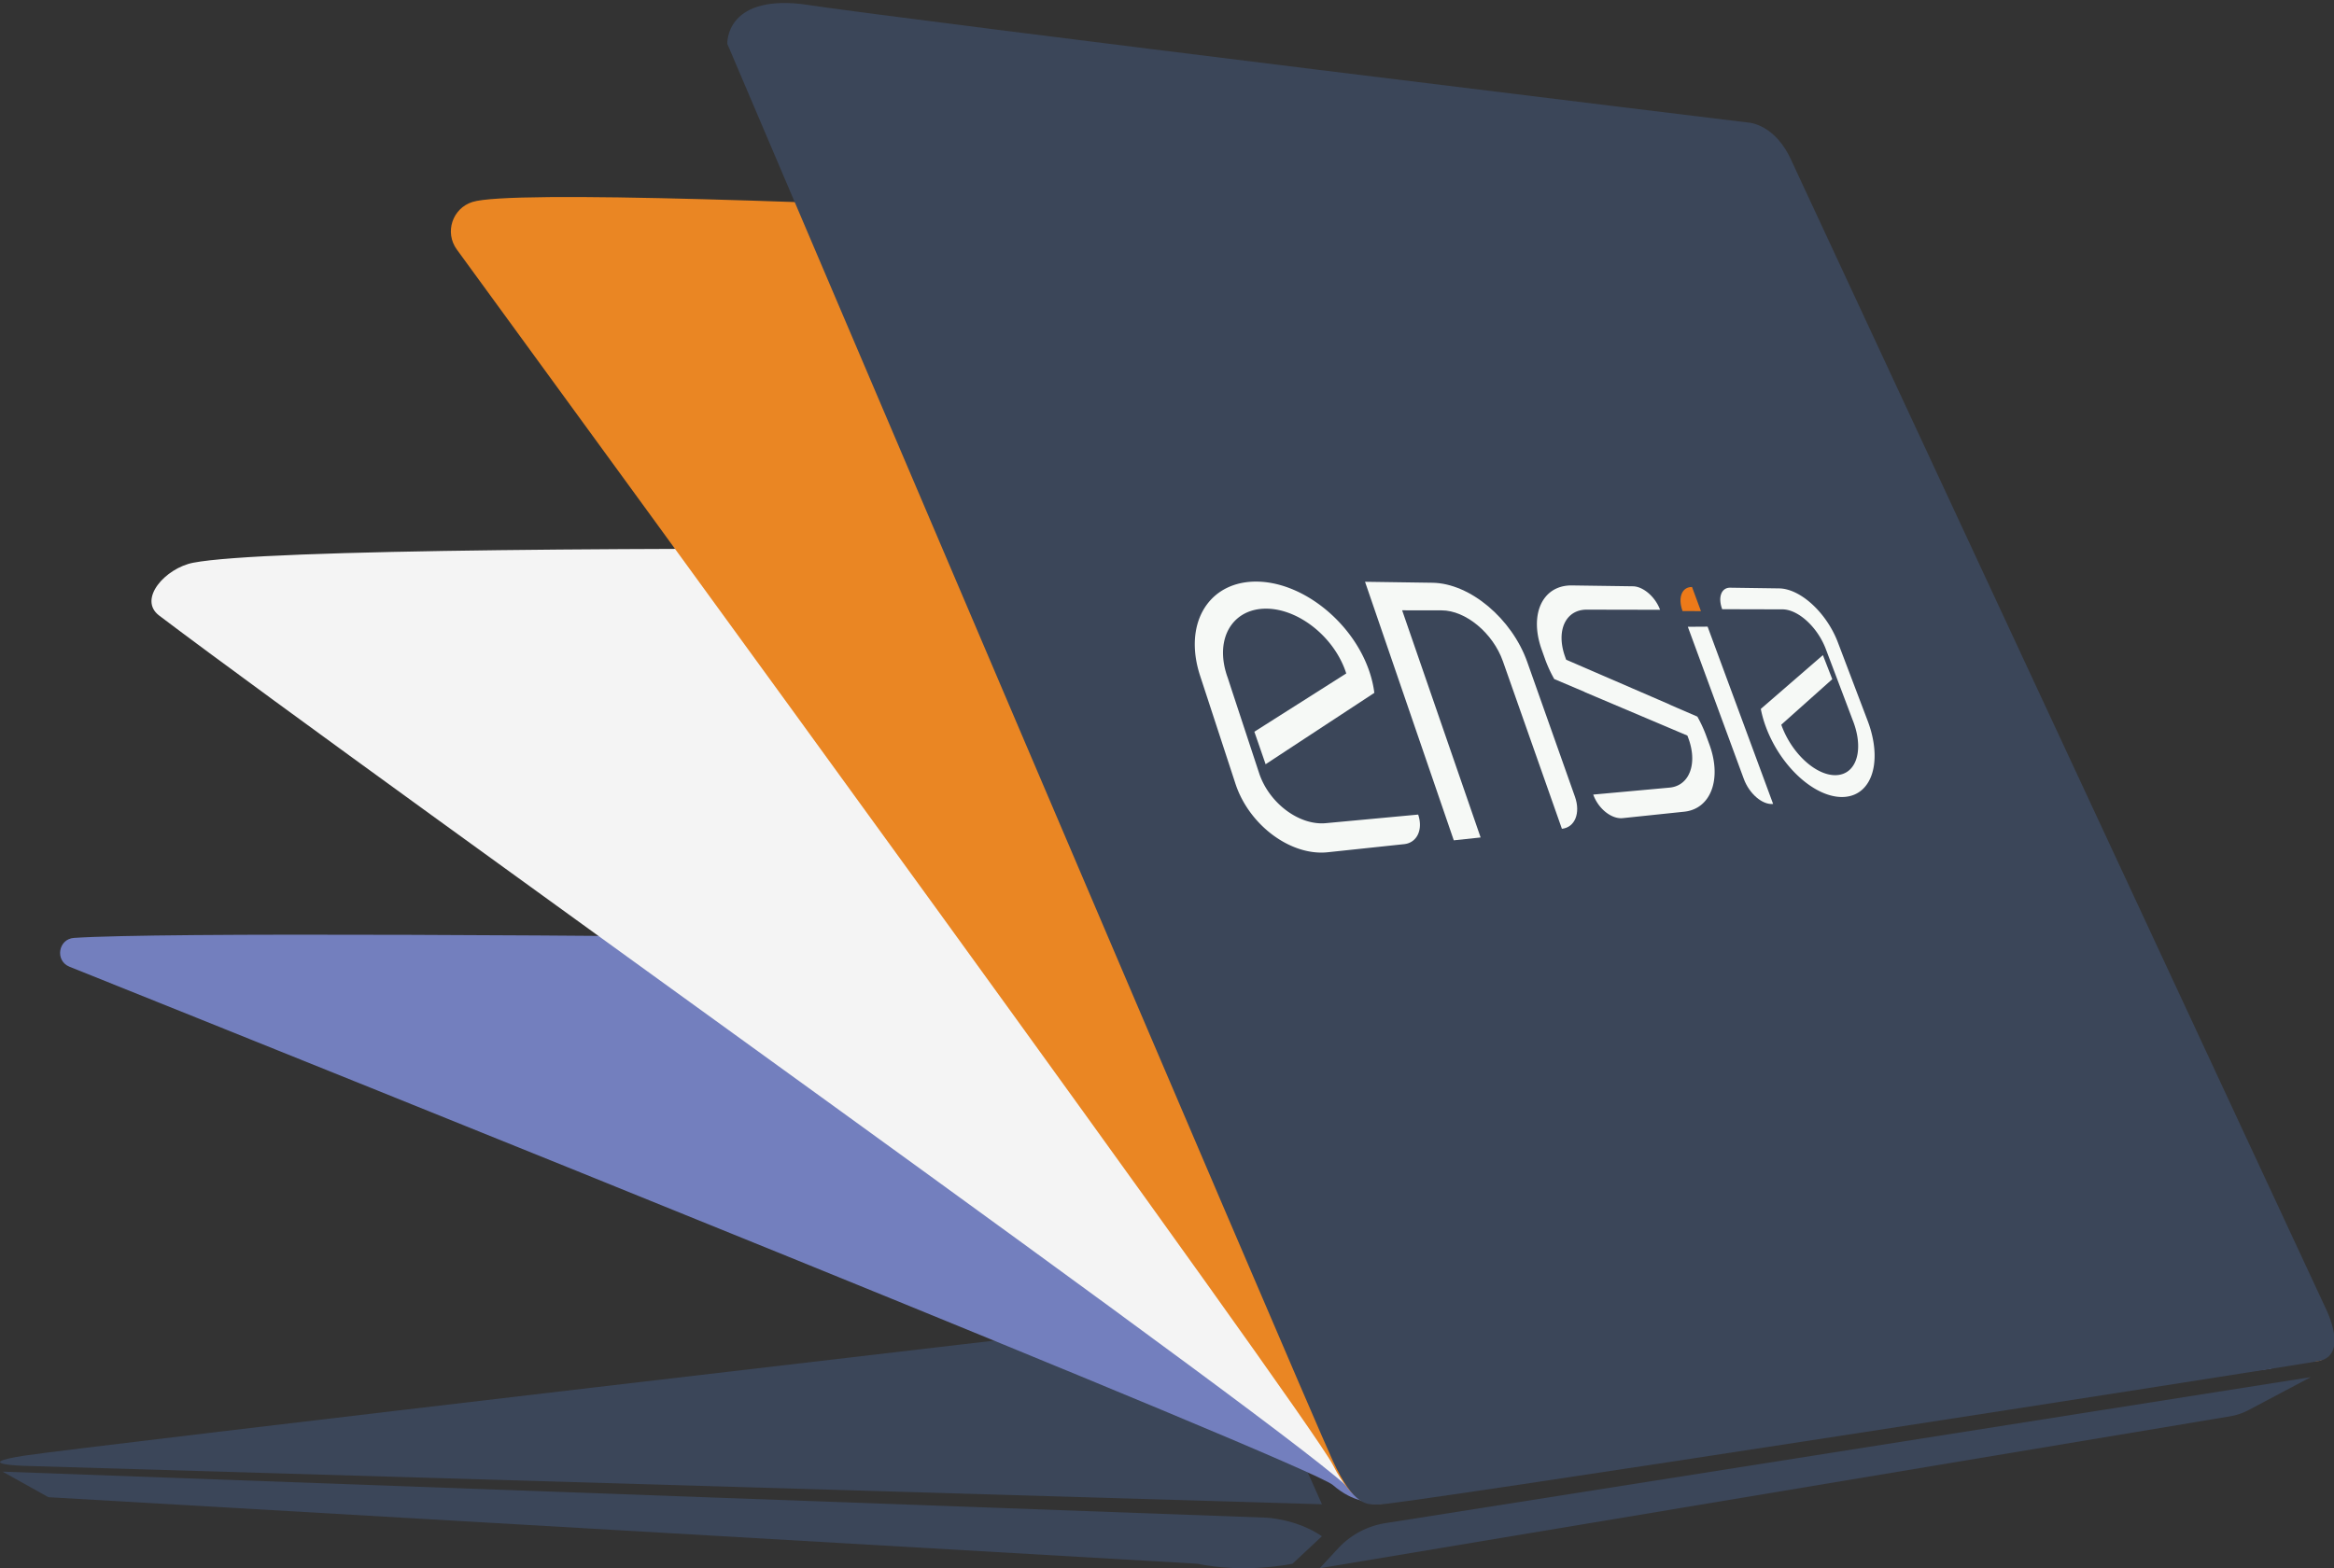 <svg xmlns="http://www.w3.org/2000/svg" xml:space="preserve" id="Layer_1" x="0" y="0" version="1.1" viewBox="0 0 1235.751 830.534"><rect x="0" y="0" width="1235.751" height="830.534" fill="#333333" stroke="none"/><defs id="defs486"><path id="rect2961" d="M555.777 99.374h387.105v150.088H555.777z"/></defs><style id="style93" type="text/css">.st1{fill:#3b4659}</style><path id="path97" d="m699.916 796.672-687.32-20.35s-28.34-.89 0-5.36c28.34-4.47 584.43-69.19 584.43-69.19h60.51z" class="st1"/><path id="path99" d="m633.786 828.152-608.17-35.23-24.26-13.53 669.19 24.38s15.83.64 29.36 9.83l-15.57 14.55s-24.51 5.36-50.55 0z" class="st1"/><path id="path101" d="m1223.446 729.342-32.98 17.47c-3.02 1.6-6.27 2.7-9.64 3.26l-482.07 80.46 9.7-10.48a43.344 43.344 0 0 1 25.08-13.39z" class="st1"/><path id="path105" d="m949.746 511.412 225.08 194.04s41.6 18.43 25.51 19.65c-15.12 1.15-468.77 70.75-470.91 70.57-3.59-.29-12.44.56-23.76-9.21-12.65-10.91-532.94-219.96-668.88-274.48-7.8-3.13-5.98-14.7 2.4-15.26 91.31-6.1 886.57 6.11 886.57 6.11s18.89.62 23.99 8.58z" style="fill:#737fbe"/><path id="path107" d="m960.746 309.382 267.2 389.54s13.58 17.49 1.5 20.28c-14.85 3.43-484.07 65.86-486.21 65.57-3.59-.5-16.65 21.19-27.97 4.67-12.66-18.48-512.87-374.16-630.97-463.42-11.47-8.67 3.26-25.15 18-28 75.54-14.61 834.45-3.15 834.45-3.15s18.9 1.04 24 14.51z" style="fill:#f4f4f4;fill-opacity:1"/><path id="path109" d="m949.746 151.552 281.88 551.47s3.1 17.47-4.34 17.78c-15.33.63-495.71 76.28-497.85 75.88-3.59-.67-12.44 1.27-23.76-20.9-13.08-25.62-388.15-539.96-463.81-643.64-6.58-9.02-2.38-21.82 8.27-25.18 40.36-12.74 675.63 25.14 675.63 25.14s18.88 1.38 23.98 19.45z" style="fill:#ea8623"/><path id="path111" d="m948.752 85.615 282.864 607.857s12.144 24.284-3.936 27.344c-15.12 2.88-495.286 77.569-498.245 75.998-5.612-.118-12.449 1.258-23.769-23.172-14.55-31.4-320.59-750.442-320.59-750.442s-1.218-25.32 38.71-21.138c61.28 9.19 501.96 62.86 501.96 62.86s14.313.624 23.006 20.693z" class="st1"/><g id="g1276" style="display:inline" transform="matrix(3.06 .039 -.046 2.606 534.56 60.331)"><path id="path1048" fill="#f6f9f6" d="m56.865 143.286 15.944-1.984c.928 3.025-.104 5.733-2.33 6.044l-13.211 1.847c-6.327.884-13.635-5.228-16.144-13.635l-6.465-21.913a26.492 26.492 0 0 1-.554-2.229c-1.944-9.641 2.433-17.042 10.13-17.032 7.414.01 15.437 6.935 18.959 15.866a28.236 28.236 0 0 1 .723 2.061c.46 1.5.768 2.965.938 4.377l-3.001 2.387-1.611 1.281-7.357 5.847-5.01 3.986-1.609 1.28-.846-2.722-1.2-3.853 1.85-1.423 9.592-7.37 4.275-3.287-.094-.318a19.536 19.536 0 0 0-.769-2.082c-2.613-6.048-8.128-10.618-13.192-10.556-5.197.064-8.173 4.961-7.117 11.37.082.514.192 1.035.331 1.565a15.559 15.559 0 0 0 .346 1.18l.87 2.96 4.85 16.338c1.81 6.097 7.097 10.588 11.702 10.015z" style="stroke-width:.667"/><path id="path1050" fill="#f6f9f6" d="m135.192 98.663-10.418.125c-.809-2.429-.21-4.393 1.323-4.39l8.459.014c3.703.006 8.278 4.82 10.32 10.782l5.391 15.86c.189.554.355 1.101.503 1.642 1.958 7.201.332 13.278-4.062 13.89-4.526.632-10.326-4.736-13.37-12.247l-.018-.042a29.065 29.065 0 0 1-.621-1.688 26.15 26.15 0 0 1-.94-3.662l1.876-1.966.978-1.025 4.225-4.43 2.672-2.803.825-.865.7 2.007.996 2.856-.94 1.016-5.216 5.638-2.527 2.732.087.262c.195.584.417 1.157.66 1.711 2.174 4.97 6.06 8.492 9.135 8.11 3.014-.374 4.216-4.38 3.04-9.257-.092-.388-.2-.78-.325-1.178a17.12 17.12 0 0 0-.298-.885l-.744-2.212-4.083-12.048c-1.5-4.428-4.894-7.98-7.628-7.947z" style="stroke-width:.667"/><path id="path1052" fill="#f6f9f6" d="m119.234 124.838.104.316a14.536 14.536 0 0 1 .626 2.777c.464 3.862-.96 6.902-3.755 7.244l-13.176 1.61c.457 1.432 1.27 2.68 2.21 3.533.939.85 2.004 1.31 2.969 1.176l10.612-1.465c1.806-.25 3.183-1.336 4.053-2.978 1.356-2.553 1.493-6.457.12-10.675l-.6-1.828a29.21 29.21 0 0 0-1.59-3.873l-3.493-1.71-1.31-.642-.009-.028-1.955-.958-10.851-5.314-5.25-2.571c-.032-.1-.066-.198-.097-.297l-.105-.327a13.844 13.844 0 0 1-.605-2.831l-.002-.016c-.387-3.888 1.255-6.716 4.21-6.752l12.69-.16c-.427-1.299-1.17-2.472-2.028-3.321-.86-.851-1.841-1.381-2.736-1.383l-10.551-.017c-1.934-.003-3.468.855-4.494 2.332-1.638 2.355-1.975 6.27-.577 10.694l.616 1.928a28.8 28.8 0 0 0 1.675 4.111l3.863 1.85 1.417.681.01.028 2.085 1 10.912 5.226 4.916 2.355.096.285z" style="stroke-width:.667"/><path id="path1054" fill="#f6f9f6" d="m91.215 110.021 8.664 27.254c1.047 3.294.093 6.227-2.162 6.544l-10.713-33.876c-1.8-5.695-6.578-10.248-10.764-10.194l-6.826.09 14.269 45.952-4.634.651-16.142-52.303 11.67.024c6.499.014 13.85 7.088 16.638 15.858z" style="stroke-width:.667"/><path id="path1056" fill="#f6f9f6" d="M134.18 138.224c-1.836.256-4.152-1.993-5.15-5.018l-10.146-30.757 3.42-.078z" style="stroke-width:.667"/><path id="path1058" fill="#ee7a19" d="m121.105 99.233-3.18.042c-.898-2.725-.19-4.926 1.563-4.923z" style="stroke-width:.667"/></g></svg>